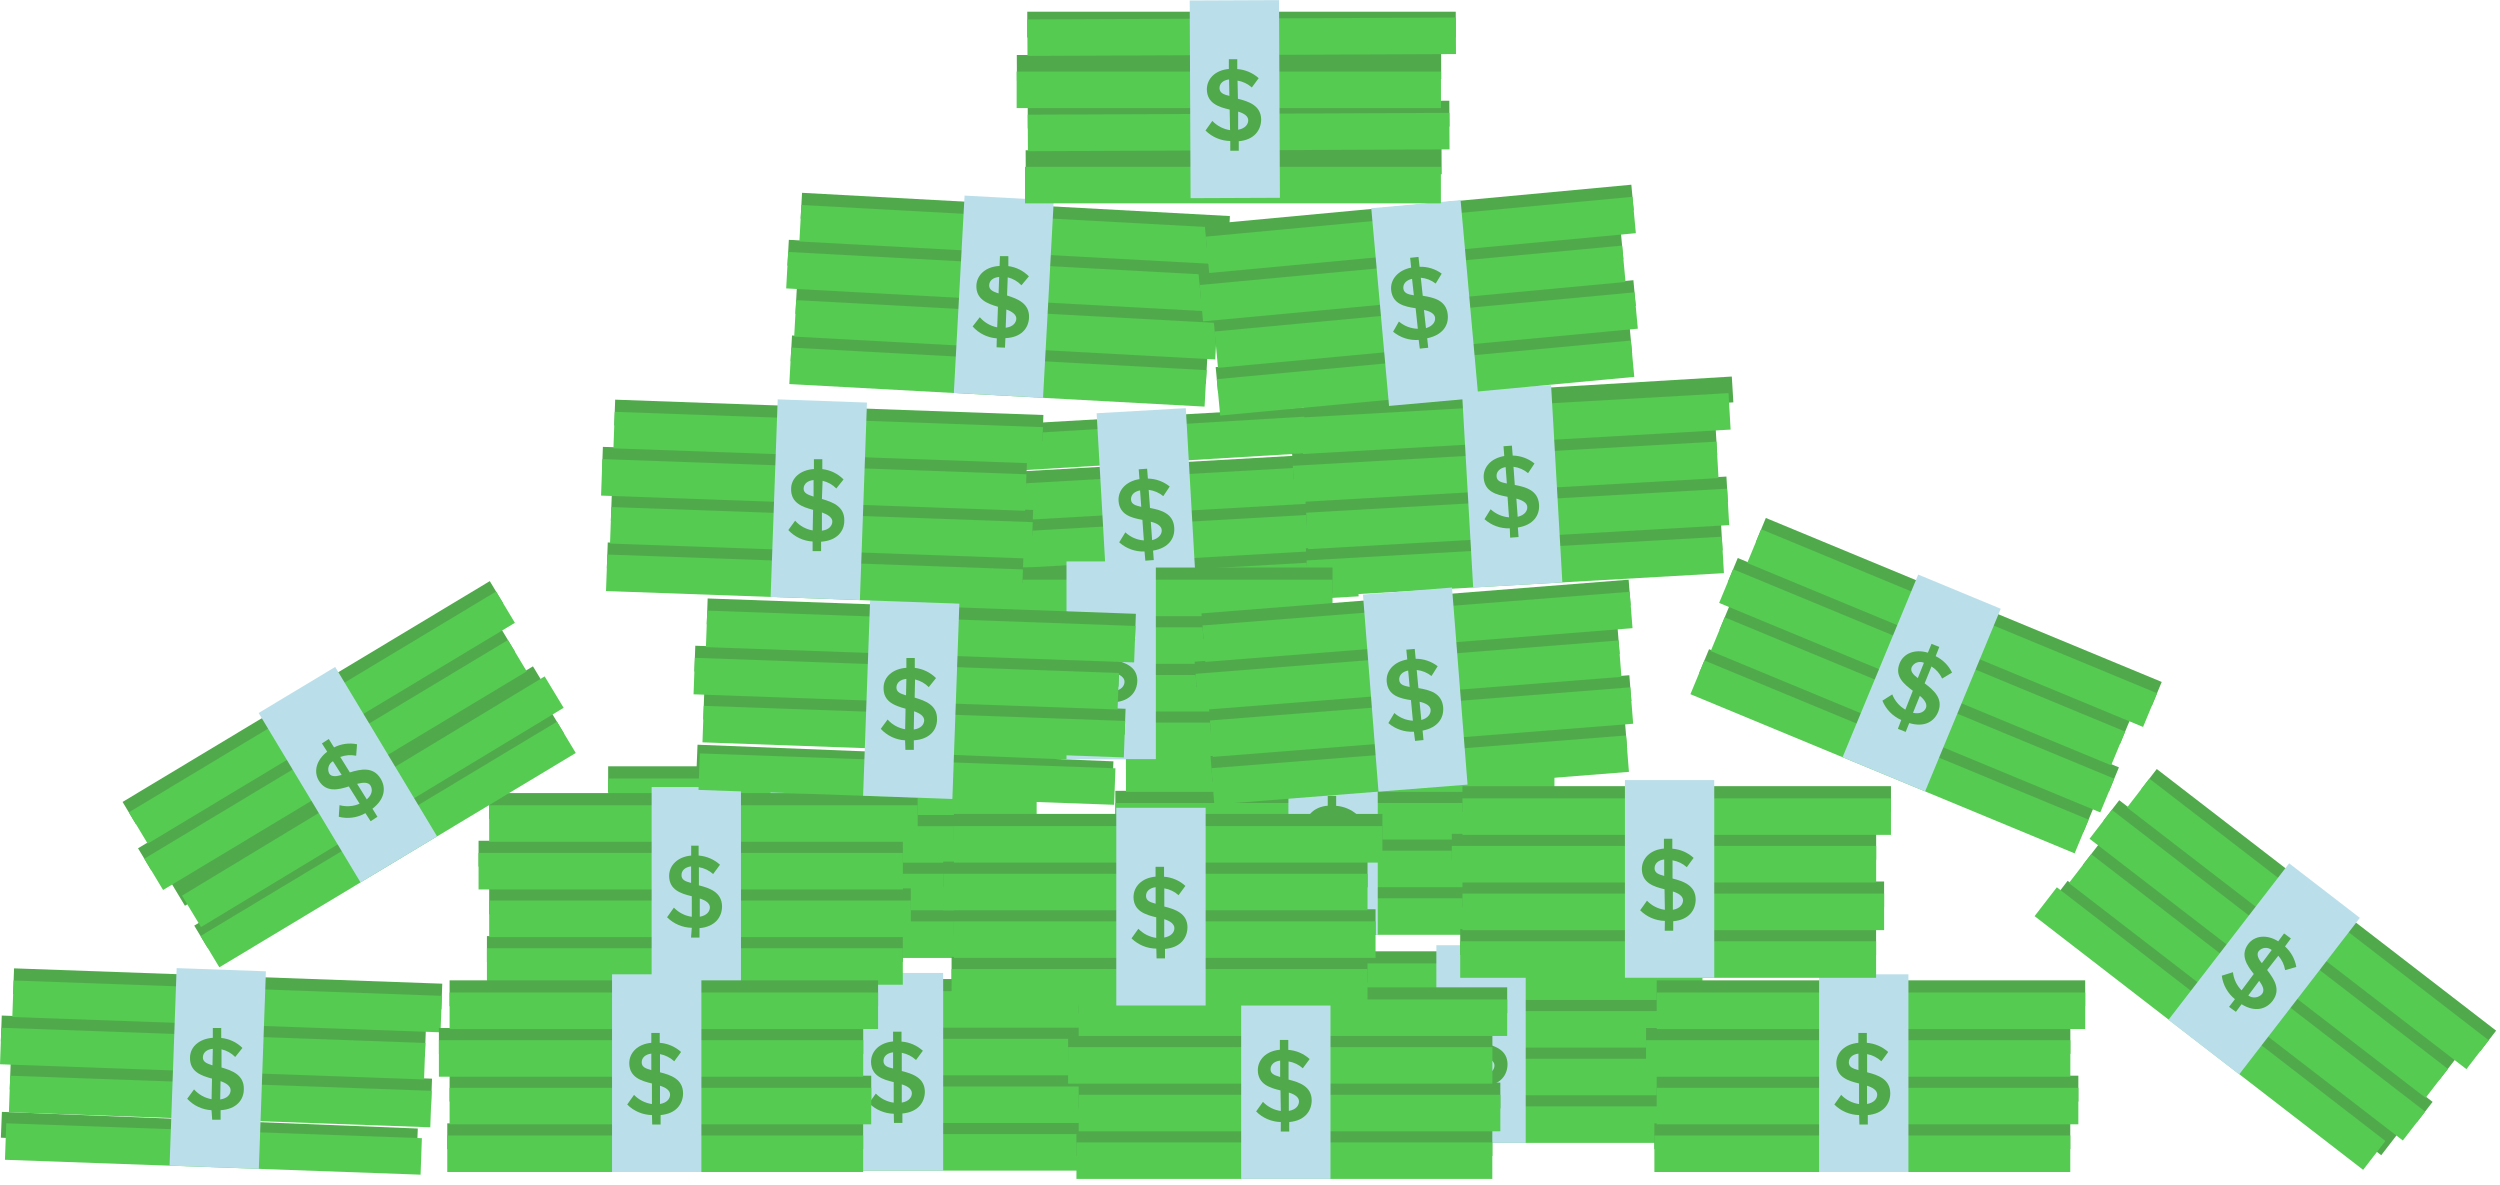 <?xml version="1.0" encoding="UTF-8"?>
<svg width="365px" height="173px" viewBox="0 0 365 173" version="1.1" xmlns="http://www.w3.org/2000/svg" xmlns:xlink="http://www.w3.org/1999/xlink">
    <!-- Generator: Sketch 55.2 (78181) - https://sketchapp.com -->
    <title>money</title>
    <desc>Created with Sketch.</desc>
    <g id="Page-1" stroke="none" stroke-width="1" fill="none" fill-rule="evenodd">
        <g id="money" fill-rule="nonzero">
            <rect id="Rectangle" fill="#50AA4B" transform="translate(167.744, 83.58) rotate(-3.27) translate(-167.744, -83.58) " x="137.384" y="81.695" width="60.72" height="3.77"></rect>
            <rect id="Rectangle" fill="#55CB52" transform="translate(167.899, 86.138) rotate(-3.27) translate(-167.899, -86.138) " x="137.539" y="83.473" width="60.72" height="5.33"></rect>
            <rect id="Rectangle" fill="#50AA4B" transform="translate(168.105, 76.591) rotate(-3.27) translate(-168.105, -76.591) " x="137.325" y="74.706" width="61.56" height="3.77"></rect>
            <rect id="Rectangle" fill="#55CB52" transform="translate(168.25, 79.139) rotate(-3.27) translate(-168.25, -79.139) " x="137.47" y="76.474" width="61.56" height="5.33"></rect>
            <rect id="Rectangle" fill="#50AA4B" transform="translate(166.351, 69.722) rotate(-3.27) translate(-166.351, -69.722) " x="135.376" y="67.837" width="61.95" height="3.77"></rect>
            <rect id="Rectangle" fill="#55CB52" transform="translate(166.496, 72.27) rotate(-3.27) translate(-166.496, -72.27) " x="135.521" y="69.605" width="61.95" height="5.33"></rect>
            <rect id="Rectangle" fill="#50AA4B" transform="translate(167.811, 62.671) rotate(-3.27) translate(-167.811, -62.671) " x="136.531" y="60.786" width="62.56" height="3.77"></rect>
            <rect id="Rectangle" fill="#55CB52" transform="translate(168.423, 64.827) rotate(-3.434) translate(-168.423, -64.827) " x="137.087" y="62.158" width="62.673" height="5.34"></rect>
            <rect id="Rectangle" fill="#BBDFEA" transform="translate(167.439, 74.368) rotate(-3.27) translate(-167.439, -74.368) " x="160.919" y="59.938" width="13.04" height="28.86"></rect>
            <path d="M167.1,80.52 C165.74,80.57 164.413,80.089 163.4,79.18 L164.3,77.72 C165.037,78.413 165.991,78.829 167,78.9 L166.79,75.9 C165.18,75.61 163.46,75.16 163.31,73.15 C163.2,71.58 164.39,70.26 166.36,69.95 L166.25,68.52 L167.48,68.43 L167.59,69.87 C168.753,69.891 169.875,70.299 170.78,71.03 L169.84,72.44 C169.232,71.937 168.493,71.618 167.71,71.52 L167.9,74.16 C169.53,74.48 171.29,74.95 171.44,77.01 C171.56,78.58 170.64,80.01 168.35,80.39 L168.45,81.77 L167.22,81.86 L167.1,80.52 Z M166.62,74 L166.45,71.6 C165.58,71.76 165.08,72.29 165.13,72.96 C165.18,73.63 165.79,73.8 166.62,74 Z M168.02,76.2 L168.21,78.86 C169.21,78.61 169.65,77.97 169.61,77.38 C169.57,76.79 168.89,76.37 168,76.17 L168.02,76.2 Z" id="Shape" fill="#50AA4B"></path>
            <rect id="Rectangle" fill="#50AA4B" transform="translate(221.074, 80.204) rotate(-3.27) translate(-221.074, -80.204) " x="190.714" y="78.319" width="60.72" height="3.77"></rect>
            <rect id="Rectangle" fill="#55CB52" transform="translate(221.23, 82.751) rotate(-3.27) translate(-221.23, -82.751) " x="190.87" y="80.086" width="60.72" height="5.33"></rect>
            <rect id="Rectangle" fill="#50AA4B" transform="translate(221.435, 73.215) rotate(-3.27) translate(-221.435, -73.215) " x="190.655" y="71.33" width="61.56" height="3.77"></rect>
            <rect id="Rectangle" fill="#55CB52" transform="translate(221.58, 75.762) rotate(-3.27) translate(-221.58, -75.762) " x="190.8" y="73.097" width="61.56" height="5.33"></rect>
            <rect id="Rectangle" fill="#50AA4B" transform="translate(219.681, 66.346) rotate(-3.27) translate(-219.681, -66.346) " x="188.706" y="64.461" width="61.95" height="3.77"></rect>
            <rect id="Rectangle" fill="#55CB52" transform="translate(219.827, 68.904) rotate(-3.27) translate(-219.827, -68.904) " x="188.852" y="66.239" width="61.95" height="5.33"></rect>
            <rect id="Rectangle" fill="#50AA4B" transform="translate(221.677, 58.737) rotate(-3.434) translate(-221.677, -58.737) " x="190.341" y="56.848" width="62.673" height="3.777"></rect>
            <rect id="Rectangle" fill="#55CB52" transform="translate(221.287, 61.842) rotate(-3.27) translate(-221.287, -61.842) " x="190.007" y="59.177" width="62.56" height="5.33"></rect>
            <rect id="Rectangle" fill="#BBDFEA" transform="translate(220.77, 71.001) rotate(-3.27) translate(-220.77, -71.001) " x="214.25" y="56.571" width="13.04" height="28.86"></rect>
            <path d="M220.43,77.14 C219.07,77.19 217.743,76.709 216.73,75.8 L217.63,74.35 C218.367,75.031 219.31,75.446 220.31,75.53 L220.1,72.53 C218.49,72.25 216.77,71.8 216.62,69.78 C216.51,68.22 217.7,66.89 219.62,66.58 L219.51,65.15 L220.74,65.06 L220.85,66.51 C222.013,66.531 223.135,66.939 224.04,67.67 L223.1,69.08 C222.495,68.57 221.755,68.247 220.97,68.15 L221.16,70.8 C222.79,71.11 224.55,71.59 224.7,73.65 C224.82,75.21 223.9,76.65 221.61,77.02 L221.71,78.41 L220.48,78.5 L220.43,77.14 Z M220,70.59 L219.82,68.19 C218.95,68.35 218.45,68.88 218.5,69.56 C218.55,70.24 219.12,70.42 220,70.59 Z M221.39,72.79 L221.58,75.45 C222.63,75.21 223.02,74.56 222.98,73.98 C222.94,73.4 222.22,73 221.35,72.79 L221.39,72.79 Z" id="Shape" fill="#50AA4B"></path>
            <rect id="Rectangle" fill="#50AA4B" transform="translate(145.846, 52.51) rotate(3.11) translate(-145.846, -52.51) " x="115.486" y="50.625" width="60.72" height="3.77"></rect>
            <rect id="Rectangle" fill="#55CB52" transform="translate(145.698, 55.059) rotate(3.11) translate(-145.698, -55.059) " x="115.338" y="52.394" width="60.72" height="5.33"></rect>
            <rect id="Rectangle" fill="#50AA4B" transform="translate(146.969, 45.601) rotate(3.11) translate(-146.969, -45.601) " x="116.189" y="43.716" width="61.56" height="3.77"></rect>
            <rect id="Rectangle" fill="#55CB52" transform="translate(146.831, 48.15) rotate(3.11) translate(-146.831, -48.15) " x="116.051" y="45.485" width="61.56" height="5.33"></rect>
            <rect id="Rectangle" fill="#50AA4B" transform="translate(145.997, 38.579) rotate(3.11) translate(-145.997, -38.579) " x="115.022" y="36.694" width="61.95" height="3.77"></rect>
            <rect id="Rectangle" fill="#55CB52" transform="translate(145.858, 41.128) rotate(3.11) translate(-145.858, -41.128) " x="114.883" y="38.463" width="61.95" height="5.33"></rect>
            <rect id="Rectangle" fill="#50AA4B" transform="translate(148.23, 31.73) rotate(3.11) translate(-148.23, -31.73) " x="116.95" y="29.845" width="62.56" height="3.77"></rect>
            <rect id="Rectangle" fill="#55CB52" transform="translate(148.091, 34.289) rotate(3.11) translate(-148.091, -34.289) " x="116.811" y="31.624" width="62.56" height="5.33"></rect>
            <rect id="Rectangle" fill="#BBDFEA" transform="translate(146.554, 43.317) rotate(3.11) translate(-146.554, -43.317) " x="140.034" y="28.887" width="13.04" height="28.86"></rect>
            <path d="M145.53,49.4 C144.171,49.306 142.903,48.681 142,47.66 L143.05,46.31 C143.705,47.076 144.6,47.598 145.59,47.79 L145.7,44.79 C144.13,44.33 142.48,43.7 142.55,41.68 C142.62,40.11 143.94,38.92 145.94,38.83 L145.99,37.4 L147.22,37.4 L147.22,38.85 C148.359,39.001 149.415,39.529 150.22,40.35 L149.13,41.65 C148.586,41.083 147.892,40.681 147.13,40.49 L147.03,43.14 C148.61,43.64 150.32,44.31 150.24,46.37 C150.17,47.94 149.1,49.27 146.79,49.37 L146.73,50.76 L145.5,50.71 L145.53,49.4 Z M145.79,42.84 L145.88,40.44 C145,40.5 144.44,40.97 144.42,41.65 C144.4,42.33 145,42.58 145.79,42.84 L145.79,42.84 Z M146.93,45.19 L146.83,47.85 C147.9,47.72 148.35,47.12 148.38,46.54 C148.41,45.96 147.77,45.48 146.93,45.19 L146.93,45.19 Z" id="Shape" fill="#50AA4B"></path>
            <rect id="Rectangle" fill="#50AA4B" transform="translate(207.893, 52.656) rotate(-5.33) translate(-207.893, -52.656) " x="177.533" y="50.771" width="60.72" height="3.77"></rect>
            <rect id="Rectangle" fill="#55CB52" transform="translate(208.128, 55.193) rotate(-5.33) translate(-208.128, -55.193) " x="177.768" y="52.528" width="60.72" height="5.33"></rect>
            <rect id="Rectangle" fill="#50AA4B" transform="translate(208.003, 45.646) rotate(-5.33) translate(-208.003, -45.646) " x="177.223" y="43.761" width="61.56" height="3.77"></rect>
            <rect id="Rectangle" fill="#55CB52" transform="translate(208.228, 48.194) rotate(-5.33) translate(-208.228, -48.194) " x="177.448" y="45.529" width="61.56" height="5.33"></rect>
            <rect id="Rectangle" fill="#50AA4B" transform="translate(205.995, 38.852) rotate(-5.33) translate(-205.995, -38.852) " x="175.02" y="36.967" width="61.95" height="3.77"></rect>
            <rect id="Rectangle" fill="#55CB52" transform="translate(206.239, 41.388) rotate(-5.33) translate(-206.239, -41.388) " x="175.264" y="38.723" width="61.95" height="5.33"></rect>
            <rect id="Rectangle" fill="#50AA4B" transform="translate(207.205, 31.75) rotate(-5.33) translate(-207.205, -31.75) " x="175.925" y="29.865" width="62.56" height="3.77"></rect>
            <rect id="Rectangle" fill="#55CB52" transform="translate(207.441, 34.297) rotate(-5.33) translate(-207.441, -34.297) " x="176.161" y="31.632" width="62.56" height="5.33"></rect>
            <rect id="Rectangle" fill="#BBDFEA" transform="translate(208.022, 44.248) rotate(-5.143) translate(-208.022, -44.248) " x="201.476" y="29.759" width="13.093" height="28.977"></rect>
            <path d="M207.13,49.63 C205.775,49.728 204.435,49.298 203.39,48.43 L204.24,46.94 C205.01,47.601 205.985,47.976 207,48 L206.68,45 C205.06,44.77 203.32,44.38 203.11,42.38 C202.94,40.81 204.11,39.45 206.03,39.07 L205.88,37.64 L207.1,37.51 L207.26,38.95 C208.418,38.911 209.556,39.263 210.49,39.95 L209.61,41.4 C208.985,40.912 208.231,40.616 207.44,40.55 L207.72,43.18 C209.36,43.44 211.15,43.85 211.37,45.9 C211.54,47.47 210.68,48.9 208.37,49.39 L208.52,50.77 L207.29,50.9 L207.13,49.63 Z M206.42,43.11 L206.16,40.71 C205.3,40.9 204.82,41.45 204.89,42.12 C204.96,42.79 205.59,43 206.42,43.11 Z M207.9,45.26 L208.19,47.91 C209.19,47.62 209.59,46.96 209.52,46.38 C209.45,45.8 208.77,45.42 207.9,45.26 L207.9,45.26 Z" id="Shape" fill="#50AA4B"></path>
            <rect id="Rectangle" fill="#50AA4B" transform="translate(180.112, 23.689) rotate(-0.25) translate(-180.112, -23.689) " x="149.752" y="21.804" width="60.72" height="3.77"></rect>
            <rect id="Rectangle" fill="#55CB52" x="149.65" y="24.36" width="60.72" height="5.33"></rect>
            <rect id="Rectangle" fill="#50AA4B" transform="translate(180.831, 16.726) rotate(-0.25) translate(-180.831, -16.726) " x="150.051" y="14.841" width="61.56" height="3.77"></rect>
            <rect id="Rectangle" fill="#55CB52" transform="translate(180.842, 19.276) rotate(-0.25) translate(-180.842, -19.276) " x="150.062" y="16.611" width="61.56" height="5.33"></rect>
            <rect id="Rectangle" fill="#50AA4B" transform="translate(179.436, 9.782) rotate(-0.25) translate(-179.436, -9.782) " x="148.461" y="7.897" width="61.95" height="3.77"></rect>
            <rect id="Rectangle" fill="#55CB52" x="148.43" y="10.45" width="61.95" height="5.33"></rect>
            <rect id="Rectangle" fill="#50AA4B" x="149.98" y="1.71" width="62.56" height="3.77"></rect>
            <rect id="Rectangle" fill="#55CB52" transform="translate(181.282, 5.364) rotate(-0.25) translate(-181.282, -5.364) " x="150.002" y="2.699" width="62.56" height="5.33"></rect>
            <rect id="Rectangle" fill="#BBDFEA" transform="translate(180.281, 14.473) rotate(-0.25) translate(-180.281, -14.473) " x="173.761" y="0.043" width="13.04" height="28.86"></rect>
            <path d="M179.62,20.59 C178.261,20.568 176.963,20.019 176,19.06 L177,17.65 C177.687,18.378 178.6,18.853 179.59,19 L179.53,16 C177.93,15.63 176.24,15.09 176.2,13.07 C176.2,11.5 177.42,10.24 179.41,10.07 L179.41,8.64 L180.64,8.64 L180.64,10.08 C181.801,10.167 182.901,10.634 183.77,11.41 L182.77,12.77 C182.183,12.245 181.458,11.898 180.68,11.77 L180.74,14.42 C182.35,14.82 184.09,15.42 184.13,17.42 C184.13,18.99 183.13,20.42 180.86,20.62 L180.86,22.01 L179.62,22.01 L179.62,20.59 Z M179.49,14 L179.44,11.6 C178.56,11.71 178.03,12.21 178.05,12.89 C178.07,13.57 178.67,13.81 179.49,14 Z M180.77,16.28 L180.77,18.94 C181.83,18.75 182.25,18.13 182.24,17.54 C182.23,16.95 181.62,16.54 180.77,16.3 L180.77,16.28 Z" id="Shape" fill="#50AA4B"></path>
            <rect id="Rectangle" fill="#50AA4B" x="100.6" y="163.81" width="60.72" height="3.77"></rect>
            <rect id="Rectangle" fill="#55CB52" x="100.6" y="165.58" width="60.72" height="5.33"></rect>
            <rect id="Rectangle" fill="#50AA4B" x="100.94" y="156.85" width="61.56" height="3.77"></rect>
            <rect id="Rectangle" fill="#55CB52" x="100.94" y="158.63" width="61.56" height="5.33"></rect>
            <rect id="Rectangle" fill="#50AA4B" x="99.38" y="149.89" width="61.95" height="3.77"></rect>
            <rect id="Rectangle" fill="#55CB52" x="99.38" y="151.67" width="61.95" height="5.33"></rect>
            <rect id="Rectangle" fill="#50AA4B" x="100.94" y="142.94" width="62.56" height="3.77"></rect>
            <rect id="Rectangle" fill="#55CB52" x="100.94" y="144.71" width="62.56" height="5.33"></rect>
            <rect id="Rectangle" fill="#BBDFEA" x="124.66" y="142.05" width="13.04" height="28.86"></rect>
            <path d="M130.49,162.61 C129.129,162.579 127.832,162.024 126.87,161.06 L127.87,159.66 C128.566,160.384 129.485,160.852 130.48,160.99 L130.48,157.99 C128.88,157.62 127.2,157.07 127.17,155.05 C127.17,153.48 128.4,152.23 130.39,152.05 L130.39,150.62 L131.62,150.62 L131.62,152.07 C132.781,152.153 133.88,152.625 134.74,153.41 L133.74,154.76 C133.158,154.223 132.438,153.859 131.66,153.71 L131.66,156.37 C133.27,156.77 135,157.37 135.03,159.37 C135.03,160.94 134.03,162.37 131.75,162.57 L131.75,163.95 L130.52,163.95 L130.49,162.61 Z M130.39,156.04 L130.39,153.64 C129.51,153.74 128.98,154.24 128.99,154.92 C129,155.6 129.57,155.82 130.39,156 L130.39,156.04 Z M131.66,158.32 L131.66,160.98 C132.72,160.8 133.14,160.18 133.13,159.59 C133.12,159 132.51,158.57 131.66,158.32 L131.66,158.32 Z" id="Shape" fill="#50AA4B"></path>
            <rect id="Rectangle" fill="#50AA4B" x="88.45" y="132.75" width="60.72" height="3.77"></rect>
            <rect id="Rectangle" fill="#55CB52" x="88.45" y="134.53" width="60.72" height="5.33"></rect>
            <rect id="Rectangle" fill="#50AA4B" x="88.79" y="125.8" width="61.56" height="3.77"></rect>
            <rect id="Rectangle" fill="#55CB52" x="88.79" y="127.57" width="61.56" height="5.33"></rect>
            <rect id="Rectangle" fill="#50AA4B" x="87.23" y="118.84" width="61.95" height="3.77"></rect>
            <rect id="Rectangle" fill="#55CB52" x="87.23" y="120.62" width="61.95" height="5.33"></rect>
            <rect id="Rectangle" fill="#50AA4B" x="88.79" y="111.88" width="62.56" height="3.77"></rect>
            <rect id="Rectangle" fill="#55CB52" x="88.79" y="113.66" width="62.56" height="5.33"></rect>
            <rect id="Rectangle" fill="#BBDFEA" x="112.51" y="111" width="13.04" height="28.86"></rect>
            <path d="M118.34,131.55 C116.977,131.525 115.679,130.969 114.72,130 L115.72,128.6 C116.412,129.329 117.333,129.799 118.33,129.93 L118.33,126.93 C116.73,126.55 115.05,126.01 115.01,123.99 C115.01,122.42 116.25,121.17 118.24,120.99 L118.24,119.55 L119.48,119.55 L119.48,121 C120.641,121.083 121.74,121.555 122.6,122.34 L121.6,123.7 C121.012,123.175 120.287,122.829 119.51,122.7 L119.51,125.35 C121.12,125.76 122.86,126.35 122.89,128.35 C122.89,129.92 121.89,131.35 119.61,131.54 L119.61,132.93 L118.38,132.93 L118.34,131.55 Z M118.24,124.99 L118.24,122.58 C117.36,122.69 116.83,123.19 116.84,123.87 C116.85,124.55 117.42,124.77 118.24,125 L118.24,124.99 Z M119.5,127.26 L119.5,129.93 C120.56,129.75 120.98,129.12 120.97,128.54 C120.96,127.96 120.36,127.51 119.5,127.26 L119.5,127.26 Z" id="Shape" fill="#50AA4B"></path>
            <rect id="Rectangle" fill="#50AA4B" x="185.66" y="159.76" width="60.72" height="3.77"></rect>
            <rect id="Rectangle" fill="#55CB52" x="185.66" y="161.53" width="60.72" height="5.33"></rect>
            <rect id="Rectangle" fill="#50AA4B" x="186" y="152.8" width="61.56" height="3.77"></rect>
            <rect id="Rectangle" fill="#55CB52" x="186" y="154.58" width="61.56" height="5.33"></rect>
            <rect id="Rectangle" fill="#50AA4B" x="184.44" y="145.84" width="61.95" height="3.77"></rect>
            <rect id="Rectangle" fill="#55CB52" x="184.44" y="147.62" width="61.95" height="5.33"></rect>
            <rect id="Rectangle" fill="#50AA4B" x="186" y="138.89" width="62.56" height="3.77"></rect>
            <rect id="Rectangle" fill="#55CB52" x="186" y="140.66" width="62.56" height="5.33"></rect>
            <rect id="Rectangle" fill="#BBDFEA" x="209.71" y="138" width="13.04" height="28.86"></rect>
            <path d="M215.55,158.56 C214.189,158.529 212.892,157.974 211.93,157.01 L212.93,155.6 C213.624,156.329 214.544,156.801 215.54,156.94 L215.54,153.94 C213.94,153.57 212.25,153.02 212.22,151 C212.22,149.43 213.46,148.18 215.45,148 L215.45,146.57 L216.69,146.57 L216.69,148.02 C217.85,148.106 218.949,148.577 219.81,149.36 L218.81,150.71 C218.226,150.171 217.501,149.807 216.72,149.66 L216.72,152.31 C218.33,152.72 220.07,153.31 220.1,155.36 C220.1,156.93 219.1,158.36 216.82,158.56 L216.82,159.94 L215.59,159.94 L215.55,158.56 Z M215.45,151.99 L215.45,149.59 C214.57,149.69 214.04,150.19 214.05,150.87 C214.06,151.55 214.63,151.77 215.45,152 L215.45,151.99 Z M216.71,154.27 L216.71,156.93 C217.78,156.75 218.2,156.12 218.19,155.54 C218.18,154.96 217.57,154.52 216.71,154.27 Z" id="Shape" fill="#50AA4B"></path>
            <rect id="Rectangle" fill="#50AA4B" x="164.06" y="129.38" width="60.72" height="3.77"></rect>
            <rect id="Rectangle" fill="#55CB52" x="164.06" y="131.15" width="60.72" height="5.33"></rect>
            <rect id="Rectangle" fill="#50AA4B" x="164.39" y="122.42" width="61.56" height="3.77"></rect>
            <rect id="Rectangle" fill="#55CB52" x="164.39" y="124.2" width="61.56" height="5.33"></rect>
            <rect id="Rectangle" fill="#50AA4B" x="162.84" y="115.46" width="61.95" height="3.77"></rect>
            <rect id="Rectangle" fill="#55CB52" x="162.84" y="117.24" width="61.95" height="5.33"></rect>
            <rect id="Rectangle" fill="#50AA4B" x="164.39" y="108.51" width="62.56" height="3.77"></rect>
            <rect id="Rectangle" fill="#55CB52" x="164.39" y="110.28" width="62.56" height="5.33"></rect>
            <rect id="Rectangle" fill="#BBDFEA" x="188.11" y="107.62" width="13.04" height="28.86"></rect>
            <path d="M193.94,128.18 C192.581,128.154 191.285,127.598 190.33,126.63 L191.33,125.23 C192.024,125.956 192.945,126.425 193.94,126.56 L193.94,123.56 C192.35,123.19 190.66,122.64 190.63,120.63 C190.63,119.05 191.87,117.8 193.85,117.63 L193.85,116.2 L195.08,116.2 L195.08,117.65 C196.24,117.736 197.339,118.207 198.2,118.99 L197.2,120.34 C196.617,119.813 195.895,119.466 195.12,119.34 L195.12,121.99 C196.73,122.39 198.47,122.99 198.5,124.99 C198.5,126.57 197.5,127.99 195.22,128.19 L195.22,129.58 L194,129.58 L193.94,128.18 Z M193.84,121.61 L193.84,119.21 C192.96,119.31 192.43,119.82 192.44,120.49 C192.45,121.16 193,121.39 193.84,121.61 L193.84,121.61 Z M195.11,123.89 L195.11,126.56 C196.17,126.37 196.6,125.75 196.59,125.16 C196.58,124.57 196,124.14 195.11,123.89 L195.11,123.89 Z" id="Shape" fill="#50AA4B"></path>
            <rect id="Rectangle" fill="#50AA4B" x="131.66" y="103.73" width="60.72" height="3.77"></rect>
            <rect id="Rectangle" fill="#55CB52" x="131.66" y="105.5" width="60.72" height="5.33"></rect>
            <rect id="Rectangle" fill="#50AA4B" x="131.99" y="96.77" width="61.56" height="3.77"></rect>
            <rect id="Rectangle" fill="#55CB52" x="131.99" y="98.55" width="61.56" height="5.33"></rect>
            <rect id="Rectangle" fill="#50AA4B" x="130.44" y="89.81" width="61.95" height="3.77"></rect>
            <rect id="Rectangle" fill="#55CB52" x="130.44" y="91.59" width="61.95" height="5.33"></rect>
            <rect id="Rectangle" fill="#50AA4B" x="131.99" y="82.86" width="62.56" height="3.77"></rect>
            <rect id="Rectangle" fill="#55CB52" x="131.99" y="84.63" width="62.56" height="5.33"></rect>
            <rect id="Rectangle" fill="#BBDFEA" x="155.71" y="81.97" width="13.04" height="28.86"></rect>
            <path d="M161.54,102.52 C160.182,102.498 158.886,101.945 157.93,100.98 L158.93,99.57 C159.622,100.301 160.543,100.774 161.54,100.91 L161.49,97.91 C159.9,97.54 158.21,96.99 158.18,94.97 C158.18,93.4 159.42,92.15 161.4,91.97 L161.4,90.54 L162.63,90.54 L162.63,91.99 C163.79,92.07 164.889,92.538 165.75,93.32 L164.75,94.68 C164.165,94.158 163.444,93.811 162.67,93.68 L162.67,96.33 C164.28,96.74 166.01,97.33 166.05,99.33 C166.05,100.9 165.05,102.33 162.76,102.53 L162.76,103.91 L161.52,103.91 L161.54,102.52 Z M161.44,95.96 L161.44,93.56 C160.57,93.66 160.04,94.16 160.05,94.84 C160.06,95.52 160.62,95.74 161.44,96 L161.44,95.96 Z M162.71,98.24 L162.71,100.9 C163.77,100.72 164.19,100.09 164.18,99.51 C164.17,98.93 163.56,98.49 162.71,98.24 Z" id="Shape" fill="#50AA4B"></path>
            <rect id="Rectangle" fill="#50AA4B" x="71.09" y="136.67" width="60.72" height="3.77"></rect>
            <rect id="Rectangle" fill="#55CB52" x="71.09" y="138.44" width="60.72" height="5.33"></rect>
            <rect id="Rectangle" fill="#50AA4B" x="71.42" y="129.71" width="61.56" height="3.77"></rect>
            <rect id="Rectangle" fill="#55CB52" x="71.42" y="131.48" width="61.56" height="5.33"></rect>
            <rect id="Rectangle" fill="#50AA4B" x="69.87" y="122.75" width="61.95" height="3.77"></rect>
            <rect id="Rectangle" fill="#55CB52" x="69.87" y="124.53" width="61.95" height="5.33"></rect>
            <rect id="Rectangle" fill="#50AA4B" x="71.42" y="115.79" width="62.56" height="3.77"></rect>
            <rect id="Rectangle" fill="#55CB52" x="71.42" y="117.57" width="62.56" height="5.33"></rect>
            <rect id="Rectangle" fill="#BBDFEA" x="95.14" y="114.91" width="13.04" height="28.86"></rect>
            <path d="M101,135.46 C99.643,135.433 98.349,134.881 97.39,133.92 L98.39,132.51 C99.082,133.241 100.003,133.714 101,133.85 L101,130.85 C99.41,130.47 97.72,129.93 97.69,127.91 C97.69,126.34 98.93,125.09 100.91,124.91 L100.91,123.47 L102,123.47 L102,124.91 C103.16,124.998 104.258,125.469 105.12,126.25 L104.12,127.61 C103.535,127.088 102.814,126.741 102.04,126.61 L102.04,129.26 C103.65,129.67 105.38,130.26 105.42,132.31 C105.42,133.88 104.42,135.31 102.13,135.51 L102.13,136.89 L100.89,136.89 L101,135.46 Z M100.9,128.9 L100.9,126.49 C100.02,126.6 99.49,127.1 99.5,127.78 C99.51,128.46 100.05,128.68 100.87,128.9 L100.9,128.9 Z M102.17,131.18 L102.17,133.84 C103.23,133.66 103.65,133.03 103.64,132.45 C103.63,131.87 103,131.43 102.14,131.18 L102.17,131.18 Z" id="Shape" fill="#50AA4B"></path>
            <rect id="Rectangle" fill="#50AA4B" x="157.16" y="165.02" width="60.72" height="3.77"></rect>
            <rect id="Rectangle" fill="#55CB52" x="157.16" y="166.79" width="60.72" height="5.33"></rect>
            <rect id="Rectangle" fill="#50AA4B" x="157.49" y="158.06" width="61.56" height="3.77"></rect>
            <rect id="Rectangle" fill="#55CB52" x="157.49" y="159.84" width="61.56" height="5.33"></rect>
            <rect id="Rectangle" fill="#50AA4B" x="155.94" y="151.1" width="61.95" height="3.77"></rect>
            <rect id="Rectangle" fill="#55CB52" x="155.94" y="152.88" width="61.95" height="5.33"></rect>
            <rect id="Rectangle" fill="#50AA4B" x="157.49" y="144.15" width="62.56" height="3.77"></rect>
            <rect id="Rectangle" fill="#55CB52" x="157.49" y="145.92" width="62.56" height="5.33"></rect>
            <rect id="Rectangle" fill="#BBDFEA" x="181.21" y="143.26" width="13.04" height="28.86"></rect>
            <path d="M187,163.82 C185.641,163.79 184.347,163.234 183.39,162.27 L184.39,160.87 C185.083,161.598 186.004,162.067 187,162.2 L186.95,159.2 C185.36,158.83 183.67,158.28 183.64,156.26 C183.64,154.69 184.88,153.44 186.86,153.26 L186.86,151.83 L188.09,151.83 L188.09,153.28 C189.251,153.362 190.351,153.834 191.21,154.62 L190.21,155.97 C189.627,155.443 188.905,155.096 188.13,154.97 L188.13,157.62 C189.74,158.02 191.47,158.62 191.51,160.62 C191.51,162.2 190.51,163.62 188.23,163.82 L188.23,165.2 L186.99,165.2 L187,163.82 Z M186.9,157.25 L186.9,154.85 C186.02,154.95 185.49,155.45 185.5,156.13 C185.51,156.81 186.12,157 186.94,157.25 L186.9,157.25 Z M188.17,159.53 L188.17,162.19 C189.23,162.01 189.65,161.39 189.65,160.8 C189.65,160.21 189.06,159.78 188.21,159.53 L188.17,159.53 Z" id="Shape" fill="#50AA4B"></path>
            <rect id="Rectangle" fill="#50AA4B" x="138.93" y="139.7" width="60.72" height="3.77"></rect>
            <rect id="Rectangle" fill="#55CB52" x="138.93" y="141.48" width="60.72" height="5.33"></rect>
            <rect id="Rectangle" fill="#50AA4B" x="139.27" y="132.75" width="61.56" height="3.77"></rect>
            <rect id="Rectangle" fill="#55CB52" x="139.27" y="134.52" width="61.56" height="5.33"></rect>
            <rect id="Rectangle" fill="#50AA4B" x="137.71" y="125.79" width="61.95" height="3.77"></rect>
            <rect id="Rectangle" fill="#55CB52" x="137.71" y="127.57" width="61.95" height="5.33"></rect>
            <rect id="Rectangle" fill="#50AA4B" x="139.27" y="118.83" width="62.56" height="3.77"></rect>
            <rect id="Rectangle" fill="#55CB52" x="139.27" y="120.61" width="62.56" height="5.33"></rect>
            <rect id="Rectangle" fill="#BBDFEA" x="162.98" y="117.94" width="13.04" height="28.86"></rect>
            <path d="M168.82,138.5 C167.465,138.488 166.167,137.95 165.2,137 L166.2,135.6 C166.894,136.326 167.815,136.795 168.81,136.93 L168.81,133.93 C167.21,133.55 165.52,133.01 165.49,130.99 C165.49,129.42 166.73,128.16 168.71,127.99 L168.71,126.55 L169.95,126.55 L169.95,128 C171.11,128.086 172.209,128.557 173.07,129.34 L172.07,130.7 C171.487,130.174 170.765,129.827 169.99,129.7 L169.99,132.35 C171.6,132.76 173.34,133.35 173.37,135.35 C173.37,136.92 172.37,138.35 170.09,138.54 L170.09,139.93 L168.86,139.93 L168.82,138.5 Z M168.72,131.94 L168.72,129.53 C167.84,129.64 167.31,130.14 167.32,130.82 C167.33,131.5 167.9,131.72 168.72,131.94 Z M169.98,134.21 L169.98,136.88 C171.05,136.69 171.47,136.07 171.46,135.49 C171.45,134.91 170.84,134.46 170,134.21 L169.98,134.21 Z" id="Shape" fill="#50AA4B"></path>
            <rect id="Rectangle" fill="#50AA4B" x="241.54" y="164.01" width="60.72" height="3.77"></rect>
            <rect id="Rectangle" fill="#55CB52" x="241.54" y="165.78" width="60.72" height="5.33"></rect>
            <rect id="Rectangle" fill="#50AA4B" x="241.88" y="157.05" width="61.56" height="3.77"></rect>
            <rect id="Rectangle" fill="#55CB52" x="241.88" y="158.82" width="61.56" height="5.33"></rect>
            <rect id="Rectangle" fill="#50AA4B" x="240.32" y="150.09" width="61.95" height="3.77"></rect>
            <rect id="Rectangle" fill="#55CB52" x="240.32" y="151.87" width="61.95" height="5.33"></rect>
            <rect id="Rectangle" fill="#50AA4B" x="241.88" y="143.13" width="62.56" height="3.77"></rect>
            <rect id="Rectangle" fill="#55CB52" x="241.88" y="144.91" width="62.56" height="5.33"></rect>
            <rect id="Rectangle" fill="#BBDFEA" x="265.59" y="142.25" width="13.04" height="28.86"></rect>
            <path d="M271.43,162.8 C270.069,162.777 268.77,162.225 267.81,161.26 L268.81,159.85 C269.504,160.579 270.424,161.051 271.42,161.19 L271.42,158.19 C269.82,157.81 268.13,157.27 268.1,155.25 C268.1,153.68 269.34,152.43 271.32,152.25 L271.32,150.81 L272.56,150.81 L272.56,152.25 C273.719,152.34 274.816,152.811 275.68,153.59 L274.68,154.95 C274.101,154.409 273.379,154.045 272.6,153.9 L272.6,156.55 C274.21,156.96 275.95,157.55 275.98,159.6 C275.98,161.17 274.98,162.6 272.7,162.8 L272.7,164.18 L271.47,164.18 L271.43,162.8 Z M271.33,156.24 L271.33,153.83 C270.45,153.94 269.92,154.44 269.93,155.12 C269.94,155.8 270.51,156 271.33,156.24 Z M272.59,158.52 L272.59,161.18 C273.65,161 274.08,160.37 274.07,159.79 C274.06,159.21 273.44,158.77 272.59,158.52 Z" id="Shape" fill="#50AA4B"></path>
            <rect id="Rectangle" fill="#50AA4B" x="213.19" y="135.65" width="60.72" height="3.77"></rect>
            <rect id="Rectangle" fill="#55CB52" x="213.19" y="137.43" width="60.72" height="5.33"></rect>
            <rect id="Rectangle" fill="#50AA4B" x="213.52" y="128.7" width="61.56" height="3.77"></rect>
            <rect id="Rectangle" fill="#55CB52" x="213.52" y="130.47" width="61.56" height="5.33"></rect>
            <rect id="Rectangle" fill="#50AA4B" x="211.97" y="121.74" width="61.95" height="3.77"></rect>
            <rect id="Rectangle" fill="#55CB52" x="211.97" y="123.51" width="61.95" height="5.33"></rect>
            <rect id="Rectangle" fill="#50AA4B" x="213.52" y="114.78" width="62.56" height="3.77"></rect>
            <rect id="Rectangle" fill="#55CB52" x="213.52" y="116.56" width="62.56" height="5.33"></rect>
            <rect id="Rectangle" fill="#BBDFEA" x="237.24" y="113.89" width="13.04" height="28.86"></rect>
            <path d="M243.07,134.45 C241.711,134.424 240.415,133.868 239.46,132.9 L240.46,131.5 C241.153,132.228 242.074,132.697 243.07,132.83 L243.02,129.83 C241.43,129.45 239.74,128.91 239.71,126.89 C239.71,125.32 240.95,124.06 242.93,123.89 L242.93,122.46 L244.16,122.46 L244.16,123.91 C245.318,123.993 246.414,124.466 247.27,125.25 L246.27,126.61 C245.687,126.084 244.965,125.737 244.19,125.61 L244.19,128.26 C245.8,128.67 247.54,129.26 247.57,131.31 C247.57,132.88 246.57,134.31 244.29,134.5 L244.29,135.89 L243.05,135.89 L243.07,134.45 Z M242.97,127.89 L242.97,125.48 C242.09,125.59 241.56,126.09 241.57,126.77 C241.58,127.45 242.15,127.67 243,127.89 L242.97,127.89 Z M244.24,130.16 L244.24,132.83 C245.3,132.64 245.72,132.02 245.72,131.44 C245.72,130.86 245.09,130.41 244.24,130.16 Z" id="Shape" fill="#50AA4B"></path>
            <rect id="Rectangle" fill="#50AA4B" transform="translate(207.148, 109.876) rotate(-4.51) translate(-207.148, -109.876) " x="176.788" y="107.991" width="60.72" height="3.77"></rect>
            <rect id="Rectangle" fill="#55CB52" transform="translate(207.348, 112.422) rotate(-4.51) translate(-207.348, -112.422) " x="176.988" y="109.757" width="60.72" height="5.33"></rect>
            <rect id="Rectangle" fill="#50AA4B" transform="translate(207.347, 102.882) rotate(-4.51) translate(-207.347, -102.882) " x="176.567" y="100.997" width="61.56" height="3.77"></rect>
            <rect id="Rectangle" fill="#55CB52" transform="translate(207.547, 105.428) rotate(-4.51) translate(-207.547, -105.428) " x="176.767" y="102.763" width="61.56" height="5.33"></rect>
            <rect id="Rectangle" fill="#50AA4B" transform="translate(205.441, 96.053) rotate(-4.51) translate(-205.441, -96.053) " x="174.466" y="94.168" width="61.95" height="3.77"></rect>
            <rect id="Rectangle" fill="#55CB52" transform="translate(205.641, 98.599) rotate(-4.51) translate(-205.641, -98.599) " x="174.666" y="95.934" width="61.95" height="5.33"></rect>
            <rect id="Rectangle" fill="#50AA4B" transform="translate(206.745, 88.972) rotate(-4.51) translate(-206.745, -88.972) " x="175.465" y="87.087" width="62.56" height="3.77"></rect>
            <rect id="Rectangle" fill="#55CB52" transform="translate(206.955, 91.518) rotate(-4.51) translate(-206.955, -91.518) " x="175.675" y="88.853" width="62.56" height="5.33"></rect>
            <rect id="Rectangle" fill="#BBDFEA" transform="translate(206.626, 100.68) rotate(-4.51) translate(-206.626, -100.68) " x="200.106" y="86.25" width="13.04" height="28.86"></rect>
            <path d="M206.43,106.83 C205.07,106.912 203.732,106.46 202.7,105.57 L203.57,104.1 C204.32,104.77 205.276,105.165 206.28,105.22 L206,102.22 C204.38,101.97 202.65,101.56 202.46,99.55 C202.32,97.98 203.46,96.63 205.46,96.28 L205.32,94.85 L206.55,94.74 L206.69,96.18 C207.852,96.175 208.982,96.558 209.9,97.27 L209,98.7 C208.379,98.206 207.629,97.9 206.84,97.82 L207.09,100.46 C208.73,100.74 210.5,101.17 210.7,103.23 C210.84,104.8 209.96,106.23 207.7,106.67 L207.83,108.05 L206.6,108.17 L206.43,106.83 Z M205.81,100.29 L205.59,97.9 C204.72,98.07 204.23,98.61 204.29,99.29 C204.35,99.97 205,100.14 205.81,100.29 L205.81,100.29 Z M207.26,102.46 L207.51,105.12 C208.51,104.85 208.92,104.19 208.87,103.61 C208.82,103.03 208.12,102.64 207.26,102.46 Z" id="Shape" fill="#50AA4B"></path>
            <rect id="Rectangle" fill="#50AA4B" transform="translate(324.769, 148.63) rotate(37.63) translate(-324.769, -148.63) " x="294.409" y="146.745" width="60.72" height="3.77"></rect>
            <rect id="Rectangle" fill="#55CB52" transform="translate(322.658, 150.17) rotate(37.674) translate(-322.658, -150.17) " x="292.356" y="147.51" width="60.605" height="5.32"></rect>
            <rect id="Rectangle" fill="#50AA4B" transform="translate(329.63, 143.574) rotate(37.63) translate(-329.63, -143.574) " x="298.85" y="141.689" width="61.56" height="3.77"></rect>
            <rect id="Rectangle" fill="#55CB52" transform="translate(328.065, 145.609) rotate(37.63) translate(-328.065, -145.609) " x="297.285" y="142.944" width="61.56" height="5.33"></rect>
            <rect id="Rectangle" fill="#50AA4B" transform="translate(332.788, 137.235) rotate(37.63) translate(-332.788, -137.235) " x="301.813" y="135.35" width="61.95" height="3.77"></rect>
            <rect id="Rectangle" fill="#55CB52" transform="translate(331.233, 139.261) rotate(37.63) translate(-331.233, -139.261) " x="300.258" y="136.596" width="61.95" height="5.33"></rect>
            <rect id="Rectangle" fill="#50AA4B" transform="translate(338.51, 132.87) rotate(37.63) translate(-338.51, -132.87) " x="307.23" y="130.985" width="62.56" height="3.77"></rect>
            <rect id="Rectangle" fill="#55CB52" transform="translate(336.951, 134.887) rotate(37.63) translate(-336.951, -134.887) " x="305.671" y="132.222" width="62.56" height="5.33"></rect>
            <rect id="Rectangle" fill="#BBDFEA" transform="translate(330.566, 141.453) rotate(37.63) translate(-330.566, -141.453) " x="324.046" y="127.023" width="13.04" height="28.86"></rect>
            <path d="M326.3,145.88 C325.239,145.029 324.551,143.799 324.38,142.45 L326.01,141.94 C326.118,142.941 326.562,143.875 327.27,144.59 L329.05,142.2 C328.05,140.93 327.05,139.47 328.22,137.85 C329.16,136.59 330.92,136.37 332.62,137.43 L333.47,136.28 L334.47,137.01 L333.61,138.18 C334.484,138.964 335.066,140.022 335.26,141.18 L333.63,141.64 C333.504,140.859 333.157,140.13 332.63,139.54 L331,141.62 C332,142.93 333.05,144.44 331.82,146.1 C330.88,147.35 329.24,147.84 327.27,146.62 L326.44,147.73 L325.44,147 L326.3,145.88 Z M330.23,140.62 L331.67,138.7 C331.097,138.232 330.256,138.302 329.77,138.86 C329.41,139.34 329.71,140 330.23,140.62 Z M329.84,143.2 L328.25,145.34 C328.872,145.793 329.736,145.703 330.25,145.13 C330.68,144.58 330.36,143.92 329.84,143.2 L329.84,143.2 Z" id="Shape" fill="#50AA4B"></path>
            <rect id="Rectangle" fill="#50AA4B" transform="translate(276.848, 108.144) rotate(22.5) translate(-276.848, -108.144) " x="246.488" y="106.259" width="60.72" height="3.77"></rect>
            <rect id="Rectangle" fill="#55CB52" transform="translate(275.869, 110.51) rotate(22.5) translate(-275.869, -110.51) " x="245.509" y="107.845" width="60.72" height="5.33"></rect>
            <rect id="Rectangle" fill="#50AA4B" transform="translate(280.205, 101.998) rotate(22.5) translate(-280.205, -101.998) " x="249.425" y="100.113" width="61.56" height="3.77"></rect>
            <rect id="Rectangle" fill="#55CB52" transform="translate(279.223, 104.373) rotate(22.5) translate(-279.223, -104.373) " x="248.443" y="101.708" width="61.56" height="5.33"></rect>
            <rect id="Rectangle" fill="#50AA4B" transform="translate(281.609, 95.064) rotate(22.5) translate(-281.609, -95.064) " x="250.634" y="93.179" width="61.95" height="3.77"></rect>
            <rect id="Rectangle" fill="#55CB52" transform="translate(280.631, 97.42) rotate(22.5) translate(-280.631, -97.42) " x="249.656" y="94.755" width="61.95" height="5.33"></rect>
            <rect id="Rectangle" fill="#50AA4B" transform="translate(285.99, 89.334) rotate(22.5) translate(-285.99, -89.334) " x="254.71" y="87.449" width="62.56" height="3.77"></rect>
            <rect id="Rectangle" fill="#55CB52" transform="translate(285.011, 91.703) rotate(22.5) translate(-285.011, -91.703) " x="253.731" y="89.038" width="62.56" height="5.33"></rect>
            <rect id="Rectangle" fill="#BBDFEA" transform="translate(280.562, 99.715) rotate(22.5) translate(-280.562, -99.715) " x="274.042" y="85.285" width="13.04" height="28.86"></rect>
            <path d="M277.58,105.12 C276.332,104.573 275.346,103.561 274.83,102.3 L276.27,101.38 C276.635,102.319 277.308,103.105 278.18,103.61 L279.27,100.85 C277.94,99.85 276.59,98.74 277.34,96.85 C277.92,95.39 279.56,94.72 281.47,95.29 L282,94 L283.14,94.45 L282.61,95.8 C283.652,96.311 284.494,97.156 285,98.2 L283.55,99.07 C283.215,98.343 282.677,97.728 282,97.3 L281,99.77 C282.33,100.77 283.71,101.95 283,103.87 C282.42,105.34 281,106.24 278.75,105.57 L278.23,106.86 L277.09,106.41 L277.58,105.12 Z M280,99 L280.89,96.77 C280.216,96.463 279.42,96.752 279.1,97.42 C278.88,98 279.32,98.5 280,99 Z M280.3,101.59 L279.3,104.07 C280.35,104.3 280.98,103.89 281.19,103.35 C281.4,102.81 281,102.16 280.3,101.6 L280.3,101.59 Z" id="Shape" fill="#50AA4B"></path>
            <rect id="Rectangle" fill="#50AA4B" transform="translate(55.349, 121.11) rotate(-31.02) translate(-55.349, -121.11) " x="24.989" y="119.225" width="60.72" height="3.77"></rect>
            <rect id="Rectangle" fill="#55CB52" transform="translate(56.669, 123.297) rotate(-31.02) translate(-56.669, -123.297) " x="26.309" y="120.632" width="60.72" height="5.33"></rect>
            <rect id="Rectangle" fill="#50AA4B" transform="translate(52.407, 114.763) rotate(-31.02) translate(-52.407, -114.763) " x="21.627" y="112.878" width="61.56" height="3.77"></rect>
            <rect id="Rectangle" fill="#55CB52" transform="translate(54.434, 117.052) rotate(-31.159) translate(-54.434, -117.052) " x="23.501" y="114.373" width="61.867" height="5.357"></rect>
            <rect id="Rectangle" fill="#50AA4B" transform="translate(47.67, 109.501) rotate(-31.02) translate(-47.67, -109.501) " x="16.695" y="107.616" width="61.95" height="3.77"></rect>
            <rect id="Rectangle" fill="#55CB52" transform="translate(48.982, 111.693) rotate(-31.02) translate(-48.982, -111.693) " x="18.007" y="109.028" width="61.95" height="5.33"></rect>
            <rect id="Rectangle" fill="#50AA4B" transform="translate(45.674, 102.579) rotate(-31.02) translate(-45.674, -102.579) " x="14.394" y="100.694" width="62.56" height="3.77"></rect>
            <rect id="Rectangle" fill="#55CB52" transform="translate(46.994, 104.765) rotate(-31.02) translate(-46.994, -104.765) " x="15.714" y="102.1" width="62.56" height="5.33"></rect>
            <rect id="Rectangle" fill="#BBDFEA" transform="translate(50.786, 113.1) rotate(-31.02) translate(-50.786, -113.1) " x="44.266" y="98.67" width="13.04" height="28.86"></rect>
            <path d="M53.35,118.72 C52.173,119.399 50.776,119.589 49.46,119.25 L49.57,117.55 C50.542,117.819 51.577,117.745 52.5,117.34 L50.93,114.82 C49.37,115.32 47.64,115.72 46.57,114.01 C45.74,112.67 46.18,110.95 47.77,109.75 L47,108.54 L48,107.89 L48.77,109.12 C49.806,108.591 50.99,108.429 52.13,108.66 L52,110.34 C51.225,110.178 50.42,110.24 49.68,110.52 L51.08,112.77 C52.67,112.29 54.45,111.89 55.55,113.64 C56.38,114.97 56.24,116.64 54.38,118.07 L55.11,119.25 L54.11,119.9 L53.35,118.72 Z M49.88,113.14 L48.61,111.14 C47.97,111.503 47.735,112.31 48.08,112.96 C48.4,113.43 49.07,113.38 49.88,113.14 Z M52.14,114.44 L53.55,116.71 C54.37,116 54.41,115.25 54.1,114.71 C53.79,114.17 53,114.22 52.14,114.44 Z" id="Shape" fill="#50AA4B"></path>
            <rect id="Rectangle" fill="#50AA4B" transform="translate(132.122, 111.825) rotate(2.291) translate(-132.122, -111.825) " x="101.738" y="109.939" width="60.769" height="3.773"></rect>
            <rect id="Rectangle" fill="#55CB52" transform="translate(132.416, 113.749) rotate(2.05) translate(-132.416, -113.749) " x="102.056" y="111.084" width="60.72" height="5.33"></rect>
            <rect id="Rectangle" fill="#50AA4B" transform="translate(133.505, 104.264) rotate(2.05) translate(-133.505, -104.264) " x="102.725" y="102.379" width="61.56" height="3.77"></rect>
            <rect id="Rectangle" fill="#55CB52" transform="translate(133.414, 106.819) rotate(2.05) translate(-133.414, -106.819) " x="102.634" y="104.154" width="61.56" height="5.33"></rect>
            <rect id="Rectangle" fill="#50AA4B" transform="translate(132.401, 97.269) rotate(2.05) translate(-132.401, -97.269) " x="101.426" y="95.384" width="61.95" height="3.77"></rect>
            <rect id="Rectangle" fill="#55CB52" transform="translate(132.31, 99.814) rotate(2.05) translate(-132.31, -99.814) " x="101.335" y="97.149" width="61.95" height="5.33"></rect>
            <rect id="Rectangle" fill="#50AA4B" transform="translate(134.511, 90.379) rotate(2.05) translate(-134.511, -90.379) " x="103.231" y="88.494" width="62.56" height="3.77"></rect>
            <rect id="Rectangle" fill="#55CB52" transform="translate(134.42, 92.934) rotate(2.05) translate(-134.42, -92.934) " x="103.14" y="90.269" width="62.56" height="5.33"></rect>
            <rect id="Rectangle" fill="#BBDFEA" transform="translate(133.047, 101.994) rotate(2.05) translate(-133.047, -101.994) " x="126.526" y="87.564" width="13.04" height="28.86"></rect>
            <path d="M132.14,108.09 C130.783,108.016 129.508,107.413 128.59,106.41 L129.59,105.05 C130.258,105.8 131.16,106.3 132.15,106.47 L132.21,103.47 C130.63,103.03 128.96,102.47 129,100.41 C129,98.84 130.34,97.63 132.33,97.5 L132.33,96.07 L133.56,96.07 L133.56,97.51 C134.732,97.644 135.824,98.169 136.66,99 L135.6,100.32 C135.052,99.765 134.359,99.377 133.6,99.2 L133.54,101.85 C135.14,102.32 136.85,102.95 136.81,105.02 C136.81,106.59 135.73,107.94 133.42,108.09 L133.42,109.48 L132.19,109.48 L132.14,108.09 Z M132.28,101.52 L132.33,99.12 C131.45,99.2 130.9,99.68 130.88,100.36 C130.86,101.04 131.47,101.28 132.28,101.52 L132.28,101.52 Z M133.46,103.85 L133.41,106.51 C134.48,106.36 134.92,105.76 134.93,105.17 C134.94,104.58 134.31,104.13 133.46,103.85 L133.46,103.85 Z" id="Shape" fill="#50AA4B"></path>
            <rect id="Rectangle" fill="#50AA4B" transform="translate(119.005, 82.17) rotate(2.05) translate(-119.005, -82.17) " x="88.645" y="80.285" width="60.72" height="3.77"></rect>
            <rect id="Rectangle" fill="#55CB52" transform="translate(118.913, 84.715) rotate(2.05) translate(-118.913, -84.715) " x="88.553" y="82.05" width="60.72" height="5.33"></rect>
            <rect id="Rectangle" fill="#50AA4B" transform="translate(120.012, 75.24) rotate(2.05) translate(-120.012, -75.24) " x="89.232" y="73.355" width="61.56" height="3.77"></rect>
            <rect id="Rectangle" fill="#55CB52" transform="translate(119.92, 77.795) rotate(2.05) translate(-119.92, -77.795) " x="89.14" y="75.13" width="61.56" height="5.33"></rect>
            <rect id="Rectangle" fill="#50AA4B" transform="translate(118.908, 68.235) rotate(2.05) translate(-118.908, -68.235) " x="87.933" y="66.35" width="61.95" height="3.77"></rect>
            <rect id="Rectangle" fill="#55CB52" transform="translate(118.807, 70.8) rotate(2.05) translate(-118.807, -70.8) " x="87.832" y="68.135" width="61.95" height="5.33"></rect>
            <rect id="Rectangle" fill="#50AA4B" transform="translate(121.008, 61.354) rotate(2.05) translate(-121.008, -61.354) " x="89.728" y="59.469" width="62.56" height="3.77"></rect>
            <rect id="Rectangle" fill="#55CB52" transform="translate(120.917, 63.91) rotate(2.05) translate(-120.917, -63.91) " x="89.637" y="61.245" width="62.56" height="5.33"></rect>
            <rect id="Rectangle" fill="#BBDFEA" transform="translate(119.544, 72.96) rotate(2.05) translate(-119.544, -72.96) " x="113.024" y="58.53" width="13.04" height="28.86"></rect>
            <path d="M118.64,79.06 C117.284,78.988 116.01,78.389 115.09,77.39 L116.09,76.02 C116.756,76.772 117.66,77.273 118.65,77.44 L118.71,74.44 C117.13,74.01 115.46,73.44 115.5,71.38 C115.5,69.81 116.84,68.6 118.83,68.48 L118.83,67.04 L120.06,67.04 L120.06,68.49 C121.237,68.621 122.332,69.154 123.16,70 L122.1,71.32 C121.557,70.76 120.862,70.37 120.1,70.2 L120,72.85 C121.6,73.31 123.31,73.95 123.27,76.01 C123.27,77.58 122.19,78.93 119.88,79.09 L119.88,80.47 L118.64,80.47 L118.64,79.06 Z M118.78,72.5 L118.78,70.09 C117.9,70.17 117.35,70.65 117.33,71.33 C117.31,72.01 118,72.25 118.78,72.5 Z M120,74.82 L120,77.48 C121.07,77.34 121.51,76.73 121.52,76.14 C121.53,75.55 120.81,75.1 120,74.82 Z" id="Shape" fill="#50AA4B"></path>
            <rect id="Rectangle" fill="#50AA4B" transform="translate(30.562, 165.435) rotate(2.291) translate(-30.562, -165.435) " x="0.178" y="163.548" width="60.769" height="3.773"></rect>
            <rect id="Rectangle" fill="#55CB52" transform="translate(31.159, 167.752) rotate(2.05) translate(-31.159, -167.752) " x="0.799" y="165.087" width="60.72" height="5.33"></rect>
            <rect id="Rectangle" fill="#50AA4B" transform="translate(32.248, 158.267) rotate(2.05) translate(-32.248, -158.267) " x="1.468" y="156.382" width="61.56" height="3.77"></rect>
            <rect id="Rectangle" fill="#55CB52" transform="translate(32.156, 160.822) rotate(2.05) translate(-32.156, -160.822) " x="1.376" y="158.157" width="61.56" height="5.33"></rect>
            <rect id="Rectangle" fill="#50AA4B" transform="translate(31.144, 151.262) rotate(2.05) translate(-31.144, -151.262) " x="0.169" y="149.377" width="61.95" height="3.77"></rect>
            <rect id="Rectangle" fill="#55CB52" transform="translate(31.053, 153.827) rotate(2.05) translate(-31.053, -153.827) " x="0.078" y="151.162" width="61.95" height="5.33"></rect>
            <rect id="Rectangle" fill="#50AA4B" transform="translate(33.244, 144.382) rotate(2.05) translate(-33.244, -144.382) " x="1.964" y="142.497" width="62.56" height="3.77"></rect>
            <rect id="Rectangle" fill="#55CB52" transform="translate(33.153, 146.937) rotate(2.05) translate(-33.153, -146.937) " x="1.873" y="144.272" width="62.56" height="5.33"></rect>
            <rect id="Rectangle" fill="#BBDFEA" transform="translate(31.789, 155.997) rotate(2.05) translate(-31.789, -155.997) " x="25.269" y="141.567" width="13.04" height="28.86"></rect>
            <path d="M30.88,162.09 C29.524,162.018 28.25,161.419 27.33,160.42 L28.33,159.05 C28.997,159.803 29.899,160.307 30.89,160.48 L30.95,157.48 C29.37,157.05 27.7,156.48 27.74,154.43 C27.74,152.85 29.08,151.65 31.07,151.52 L31.07,150.09 L32.3,150.09 L32.3,151.54 C33.47,151.657 34.565,152.172 35.4,153 L34.34,154.32 C33.792,153.765 33.099,153.377 32.34,153.2 L32.34,155.85 C33.93,156.31 35.64,156.95 35.6,159.01 C35.6,160.59 34.52,161.94 32.21,162.09 L32.21,163.48 L30.98,163.48 L30.88,162.09 Z M31.02,155.53 L31.07,153.13 C30.19,153.2 29.64,153.68 29.62,154.36 C29.6,155.04 30.21,155.28 31,155.53 L31.02,155.53 Z M32.2,157.85 L32.15,160.52 C33.22,160.37 33.66,159.76 33.67,159.18 C33.68,158.6 33.05,158.13 32.2,157.85 Z" id="Shape" fill="#50AA4B"></path>
            <rect id="Rectangle" fill="#50AA4B" x="65.3" y="164.01" width="60.72" height="3.77"></rect>
            <rect id="Rectangle" fill="#55CB52" x="65.3" y="165.78" width="60.72" height="5.33"></rect>
            <rect id="Rectangle" fill="#50AA4B" x="65.64" y="157.05" width="61.56" height="3.77"></rect>
            <rect id="Rectangle" fill="#55CB52" x="65.64" y="158.82" width="61.56" height="5.33"></rect>
            <rect id="Rectangle" fill="#50AA4B" x="64.08" y="150.09" width="61.95" height="3.77"></rect>
            <rect id="Rectangle" fill="#55CB52" x="64.08" y="151.87" width="61.95" height="5.33"></rect>
            <rect id="Rectangle" fill="#50AA4B" x="65.64" y="143.13" width="62.56" height="3.77"></rect>
            <rect id="Rectangle" fill="#55CB52" x="65.64" y="144.91" width="62.56" height="5.33"></rect>
            <rect id="Rectangle" fill="#BBDFEA" x="89.36" y="142.25" width="13.04" height="28.86"></rect>
            <path d="M95.19,162.8 C93.829,162.777 92.53,162.225 91.57,161.26 L92.57,159.85 C93.265,160.577 94.184,161.049 95.18,161.19 L95.18,158.19 C93.58,157.81 91.9,157.27 91.87,155.25 C91.87,153.68 93.1,152.43 95.09,152.25 L95.09,150.81 L96.32,150.81 L96.32,152.25 C97.48,152.338 98.578,152.809 99.44,153.59 L98.44,154.95 C97.858,154.413 97.138,154.049 96.36,153.9 L96.36,156.55 C97.97,156.96 99.7,157.55 99.73,159.6 C99.73,161.17 98.73,162.6 96.45,162.8 L96.45,164.18 L95.22,164.18 L95.19,162.8 Z M95.09,156.24 L95.09,153.83 C94.21,153.94 93.68,154.44 93.69,155.12 C93.7,155.8 94.27,156 95.09,156.24 Z M96.36,158.52 L96.36,161.18 C97.42,161 97.84,160.37 97.83,159.79 C97.82,159.21 97.21,158.77 96.36,158.52 Z" id="Shape" fill="#50AA4B"></path>
        </g>
    </g>
</svg>